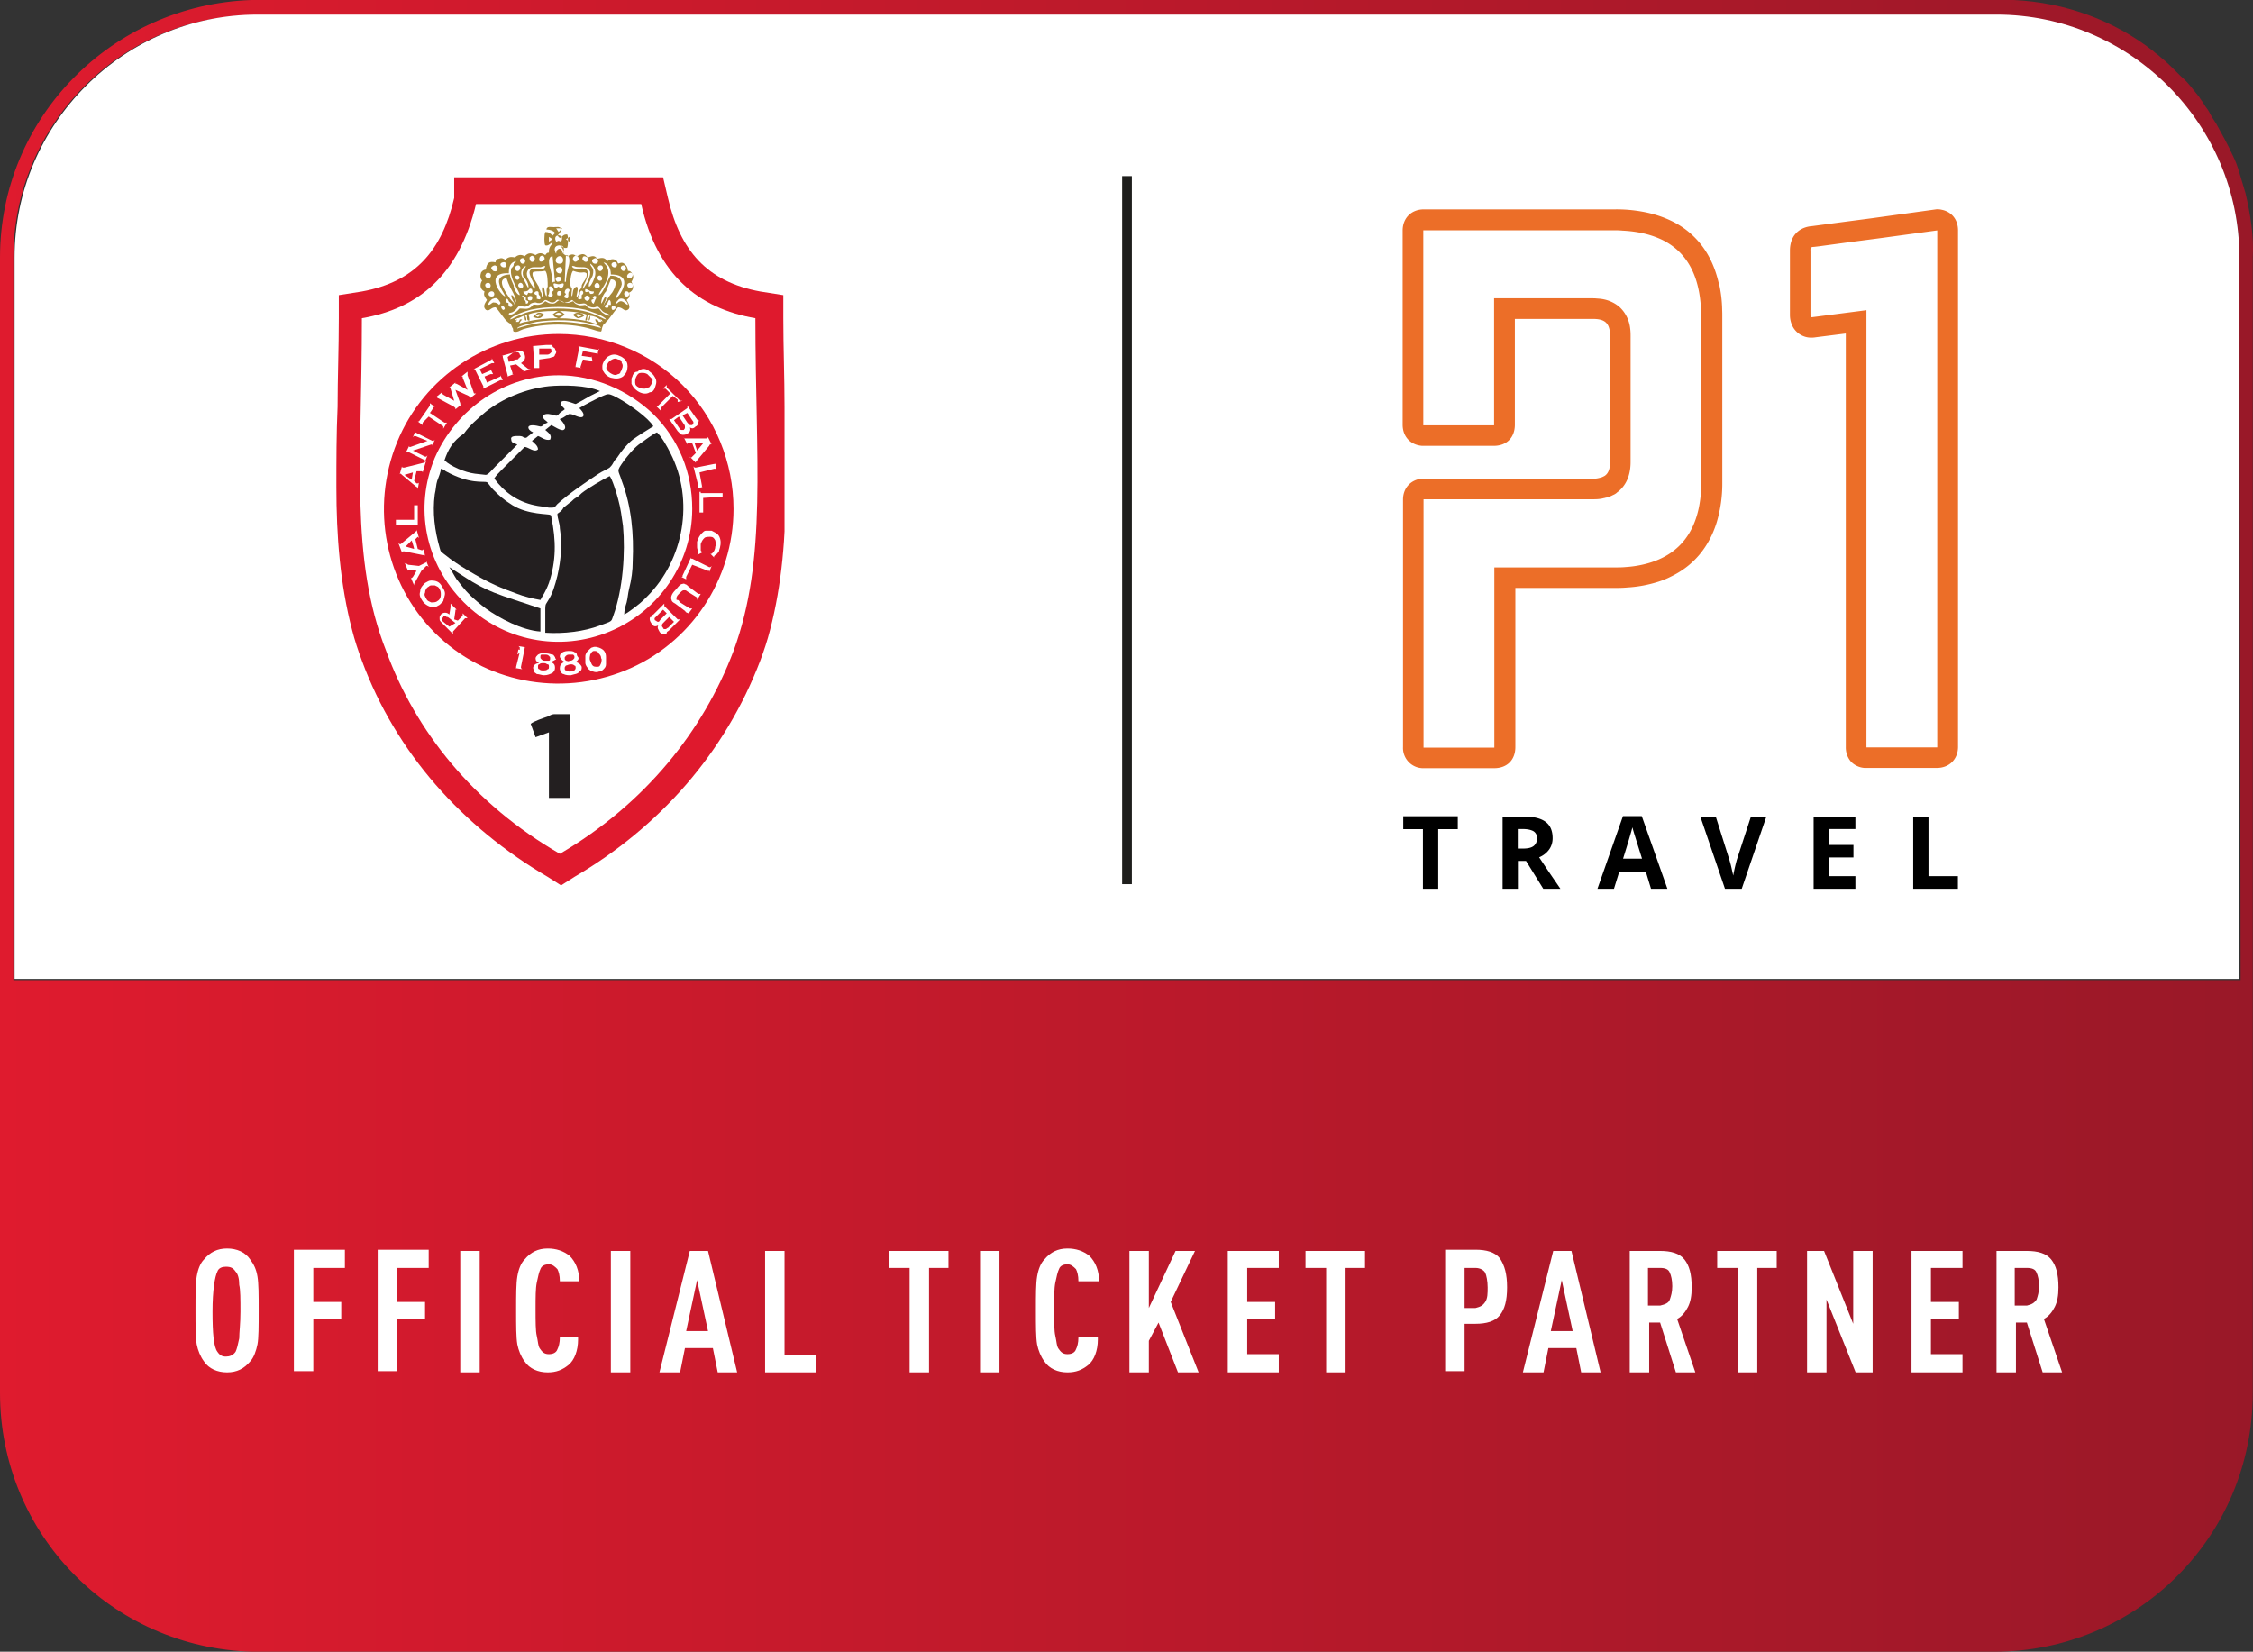 <svg xmlns="http://www.w3.org/2000/svg" id="Layer_1" data-name="Layer 1" viewBox="0 0 185.52 136"><rect x="0" y="0" width="185.52" height="136" fill="#333333" stroke="none"/><defs><linearGradient id="linear-gradient" x1="0" x2="185.52" y1="948.11" y2="948.11" gradientTransform="translate(0 -880.11)" gradientUnits="userSpaceOnUse"><stop offset="0" stop-color="#df1b2e"/><stop offset="1" stop-color="#991828"/></linearGradient><clipPath id="clippath"><path d="M27.4 14.6h37.2V73H27.4z" class="cls-2"/></clipPath><style>.cls-1{clip-path:url(#clippath)}.cls-2{fill:none}.cls-10,.cls-11,.cls-2,.cls-3,.cls-4,.cls-5,.cls-6,.cls-7,.cls-8,.cls-9{stroke-width:0}.cls-3{fill:url(#linear-gradient)}.cls-4{fill:#231f20}.cls-4,.cls-5,.cls-6,.cls-7{fill-rule:evenodd}.cls-5{fill:#a58639}.cls-6{fill:#df192d}.cls-10,.cls-7{fill:#fff}.cls-12{isolation:isolate}.cls-9{fill:#1e1e1c}.cls-11{fill:#ec6e28}</style></defs><g><path d="M184.9 15.9c-.1-.3-.2-.7-.3-1s-.2-.7-.3-1-.2-.6-.4-1c-.4-.9-.9-1.8-1.4-2.7-.2-.3-.4-.6-.6-1-.1-.2-.3-.4-.4-.6s-.3-.4-.4-.6c-.5-.6-.9-1.2-1.5-1.7l-.3-.3c-.5-.5-.9-.9-1.4-1.3-.2-.2-.4-.3-.6-.5-3.2-2.5-7.2-4-11.5-4.2H20.7C9.2.4 0 9.7 0 21.2v93.5c0 11.6 9.2 21 20.8 21.3h143.4c11.8 0 21.3-9.5 21.3-21.3V21.2c.1-1.8-.2-3.6-.6-5.3ZM1.1 80.6V21.2C1.1 10.7 9.3 2 19.6 1.3h145.3c10.8.3 19.5 9.1 19.5 20l.1 59.4H1.1v-.1Z" class="cls-3"/><g><path d="M184.4 21.2v59.4H1.2V21.2c0-11 9-20 20-20h143.2c11 0 20 9 20 20Z" class="cls-10"/><path d="M92.4 14.5h.8v58.3h-.8z" class="cls-9"/></g><g class="cls-12"><path d="M21.2 105.1c.1.6.1 1.5.1 2.8s0 2.3-.1 2.8-.3 1.1-.6 1.4c-.5.6-1.1.9-1.9.9s-1.5-.3-1.9-.9c-.3-.4-.5-.9-.6-1.4-.1-.6-.1-1.5-.1-2.8s0-2.2.1-2.8.3-1.1.6-1.4c.5-.6 1.1-.9 1.9-.9s1.5.3 1.9.9c.3.4.5.8.6 1.4Zm-1.5 5.1c0-.5.1-1.2.1-2.2s0-1.8-.1-2.2c0-.5-.1-.9-.3-1.1-.2-.3-.4-.4-.8-.4-.3 0-.6.1-.7.4-.2.4-.4 1.5-.4 3.3s.1 2.9.4 3.3c.2.3.4.4.7.4s.6-.1.8-.4c.1-.2.2-.6.3-1.1ZM28.4 104.4h-2.6v2.8h2.3v1.4h-2.3v4.3h-1.6v-10h4.2v1.5ZM35.3 104.4h-2.6v2.8H35v1.4h-2.3v4.3h-1.6v-10h4.2v1.5ZM39.5 113h-1.6v-10h1.6v10ZM47.6 110.3c0 .9-.3 1.7-.8 2.1-.5.4-1 .6-1.7.6-.8 0-1.5-.3-1.9-.9-.3-.4-.5-.9-.6-1.4-.1-.6-.1-1.5-.1-2.8s0-2.2.1-2.8.3-1.1.6-1.4c.5-.6 1.1-.9 1.9-.9.7 0 1.3.2 1.8.6.5.5.8 1.2.8 2.1h-1.6c0-.5-.1-.8-.2-1-.2-.2-.4-.4-.7-.4s-.6.1-.7.4c-.1.2-.2.6-.3 1.1s-.1 1.2-.1 2.2 0 1.8.1 2.2.1.9.3 1.1c.2.3.4.4.7.4s.6-.1.7-.4c.1-.2.2-.5.2-1h1.5v.2ZM51.9 113h-1.6v-10h1.6v10ZM60.7 113h-1.6l-.4-2h-2.3l-.4 2h-1.7l2.5-10h1.5l2.4 10Zm-2.4-3.4-.9-4.2-.9 4.2h1.8ZM67.2 113H63v-10h1.6v8.6h2.6v1.4ZM78.2 104.4h-1.7v8.6h-1.6v-8.6h-1.7V103h4.9v1.4h.1ZM82.3 113h-1.6v-10h1.6v10ZM90.4 110.3c0 .9-.3 1.7-.8 2.1-.5.4-1 .6-1.7.6-.8 0-1.5-.3-1.9-.9-.3-.4-.5-.9-.6-1.4-.1-.6-.1-1.5-.1-2.8s0-2.2.1-2.8.3-1.1.6-1.4c.5-.6 1.1-.9 1.9-.9.7 0 1.3.2 1.8.6.5.5.8 1.2.8 2.1h-1.7c0-.5-.1-.8-.2-1-.2-.2-.4-.4-.7-.4s-.6.1-.7.4c-.1.2-.2.6-.3 1.1s-.1 1.2-.1 2.2 0 1.8.1 2.2.1.9.3 1.1c.2.3.4.4.7.4s.6-.1.7-.4c.1-.2.2-.5.2-1h1.6v.2ZM98.7 113H97l-1.6-4.1-.8 1.5v2.6H93v-10h1.6v4.7l2.2-4.7h1.6l-2 4.2 2.3 5.8ZM105.3 113h-4.2v-10h4.2v1.4h-2.6v2.8h2.3v1.4h-2.3v2.9h2.6v1.5ZM112.5 104.4h-1.7v8.6h-1.6v-8.6h-1.7V103h4.9v1.4h.1Z" class="cls-10"/></g><g class="cls-12"><path d="M124.1 106c0 1.1-.2 1.8-.6 2.3-.4.5-1.1.7-2 .7h-.9v3.9H119v-10h2.5c.9 0 1.6.2 2 .7.4.6.6 1.3.6 2.4Zm-1.8 1.2c.2-.3.2-.7.2-1.2s-.1-1-.2-1.2-.4-.4-.8-.4h-.9v3.3h.9c.4-.1.6-.2.8-.5Z" class="cls-10"/></g><g class="cls-12"><path d="M131.8 113h-1.6l-.4-2h-2.3l-.4 2h-1.7l2.5-10h1.5l2.4 10Zm-2.3-3.4-.9-4.2-.9 4.2h1.8Z" class="cls-10"/></g><g class="cls-12"><path d="M139.6 113H138l-1.3-4.1h-.9v4.1h-1.6v-10h2.5c.9 0 1.6.2 2 .7s.6 1.2.6 2.3c0 .7-.1 1.2-.3 1.6s-.5.8-.9 1l1.5 4.4Zm-2.1-6c.1-.3.2-.6.2-1.1s-.1-.9-.2-1.1c-.1-.3-.4-.4-.8-.4h-1v3.1h1c.4-.1.7-.2.8-.5Z" class="cls-10"/></g><g class="cls-12"><path d="M146.4 104.4h-1.7v8.6h-1.6v-8.6h-1.7V103h4.9v1.4h.1ZM154.2 113h-1.4l-2.4-6v6h-1.6v-10h1.4l2.4 6v-6h1.6v10ZM161.6 113h-4.2v-10h4.2v1.4H159v2.8h2.3v1.4H159v2.9h2.6v1.5ZM169.8 113h-1.6l-1.3-4.1h-.9v4.1h-1.6v-10h2.5c.9 0 1.6.2 2 .7s.6 1.2.6 2.3c0 .7-.1 1.2-.3 1.6-.2.4-.5.8-.9 1l1.5 4.4Zm-2.1-6c.1-.3.2-.6.2-1.1s-.1-.9-.2-1.1c-.1-.3-.4-.4-.8-.4h-1v3.1h1c.4-.1.6-.2.8-.5Z" class="cls-10"/></g><g><g class="cls-1"><path d="M37.4 14.6h17.2l.4 1.7c1 4.3 3.2 6.9 7.6 7.7l1.9.3v1.9c0 2.4.1 4.8.1 7.3.1 2.2.1 4.4.1 6.6 0 4-.3 8-1.3 11.8-.2.8-.5 1.7-.8 2.5-2.9 7.6-8.3 13.7-15.3 17.8l-1.1.7-1.1-.7c-7-4.1-12.5-10.2-15.3-17.8-.3-.8-.6-1.7-.8-2.5-1-3.8-1.3-7.8-1.3-11.8 0-2.2 0-4.4.1-6.6 0-2.4.1-4.8.1-7.3v-1.9l1.9-.3c4.4-.8 6.6-3.4 7.6-7.7v-1.7Z" class="cls-6"/></g><path d="M46 16.8h6.8c1.3 5.8 4.7 8.6 9.4 9.4 0 11.6 1 19.8-1.8 27.4-2.5 6.6-7.3 12.6-14.3 16.7-7.1-4.1-11.9-10.1-14.3-16.7-3-7.6-2-15.8-2-27.4 4.7-.8 8-3.6 9.4-9.4H46Z" class="cls-7"/><path d="M46 27.5c3.8 0 7.5 1.5 10.2 4.2 2.7 2.7 4.2 6.4 4.2 10.2 0 5.8-3.5 11.1-8.9 13.3-5.4 2.2-11.6 1-15.7-3.1s-5.3-10.3-3.1-15.7c2.2-5.4 7.5-8.9 13.3-8.9Z" class="cls-6"/><path d="M46 30.9c2.9 0 5.7 1.2 7.8 3.2 2.1 2.1 3.2 4.8 3.2 7.8 0 4.4-2.7 8.4-6.8 10.1s-8.8.8-12-2.4-4.1-7.8-2.4-11.9c1.8-4.1 5.8-6.8 10.2-6.8Z" class="cls-7"/><path d="M44.5 49.4c.2-.4.4-.6.7-1.4.6-1.8.6-3.5.2-5.4q0-.2-.1-.2c-.1-.1-1.8 0-3.1-.8-.8-.5-1.1-.8-1.6-1.3-.2-.2-.3-.4-.5-.6-.3-.1-1.4.2-3.4-.9-.1-.1-.3-.2-.4-.2 0 .3-.2.7-.3 1s-.1.7-.2 1.1c-.2 1.5 0 3 .4 4.4.1.4.1.3.6.7.6.5 1.6 1.1 2.3 1.5 1.2.7 2.1 1.1 3.5 1.6.5.2 1.3.4 1.9.5Z" class="cls-4"/><path d="M45.9 42.3c0 .4.2.8.2 1.2.2 1.3.1 2.6-.2 3.9-.2.8-.4 1.5-.8 2.1-.1.2-.2.2-.2.6v2c1.5.1 3.2-.1 4.5-.6 1.1-.4.9-.3 1.1-.8.8-2.2 1-5.2.8-7.4-.1-.7-.2-1.5-.4-2.2-.1-.4-.5-1.7-.7-1.9-.6.3-1.8 1-2.3 1.4-.2.2-.3.3-.5.4s-.3.3-.5.4l-.5.4c-.1.2-.2.3-.5.5ZM47.7 33.6c.1.1.5.5.3.7s-.8-.2-1-.2c-.2-.1-.5.3-.9.4 0 .1 0 0 .1.1 0 0 .6.6.2.8-.2.1-.8-.3-1-.4l-.5.4c.2.2.6.4.4.8-.4.1-.7-.2-1-.3l-.5.4c.2.2.5.4.5.7-.3.3-.8-.2-1.1-.2l-1.9 1.9c-.2.2-.5.5-.6.7.8 1.1 1.9 1.9 3.3 2.2.4.1.8.1 1.2.2.6 0 .4 0 .7-.3 1-.9 2.2-1.7 3.4-2.5.3-.2.6-.3.9-.5.1-.1.2-.2.3-.4.1-.2.2-.3.3-.4.4-.6.8-1.1 1.3-1.5.4-.3 1.2-.8 1.7-1.1-.4-.7-2-1.8-2.7-2.2-.2-.1-.5-.3-.8-.4s-.4 0-.9.2c-.6.3-1.2.6-1.7.9Z" class="cls-4"/><path d="M51.4 50.6c.4-.2 1.3-.9 1.6-1.2l.3-.3c3-3 3.9-7.9 1.9-11.8-.3-.6-.7-1.3-1.1-1.7-.3.1-1.2.8-1.5 1-.5.4-.8.8-1.2 1.3-.7 1-.5.7-.2 1.7.8 2.1 1 4.4.9 6.6 0 .8-.1 1.5-.3 2.3-.1.4-.1.7-.2 1.1-.1.3-.2.7-.2 1Z" class="cls-4"/><path d="M42.6 27c.2-.2 1.2-.4 1.6-.5 1.4-.2 3.2-.2 4.6.2.2 0 .6.1.7.3-.2 0-3-1-6.1-.2l-.7.2c-.1.1-.1 0-.1 0Zm6.7-.5c0-.1-.1-.1-.1-.2h.2q.1.1.1.2h-.2Zm-6.8 0q0-.1.1-.2h.2q0 .1-.1.2h-.2Zm6.9-.2c.1 0 .2 0 .2.2l-.2-.2Zm0 0H49c.1.4.4.4.4.4-.2 0-.6-.1-.8-.2-1.6-.4-3.7-.4-5.3 0-.2 0-.6.2-.8.2q.2 0 .3-.1c0-.1.1-.2.2-.3h-.4l-.2.1q0-.1.2-.2c.2 0 .4-.2.6-.2 0 .2 0 .4.1.4.1-.1 0-.3-.1-.5h.2c0 .4 0 .5.2.5 0-.2 0-.3-.1-.5.8-.4 3.8-.4 4.8 0 0 .2-.1.3-.1.5.2 0 .1-.1.2-.5h.2c0 .1-.2.4-.1.5.1-.1.1-.2.1-.4.3 0 .7.2.8.3Zm1-.8c-.1-.2 0-.4.2-.3.2.1 0 .4-.2.3Zm-8.4.8c.1-.3 1.3-.7 1.7-.8 1.4-.3 3.2-.3 4.5 0 .3.1 1.6.5 1.7.8-.5-.1-1.2-.9-4-.9-2.7 0-3.4.8-3.9.9Zm-.7-1.1c.1-.1.4.2.2.3-.1.1-.3-.2-.2-.3Zm8.5.1c0-.2.1-.2.2-.3.1-.2.1-.3.2-.3.1.1.1.2.1.4h-.2v.2s-.1.1-.3 0Zm-8.1-.7c.2 0 .1.2.3.3.1.1.2.1.2.3-.1.1-.2.1-.3 0-.1-.3.1-.2-.2-.3-.1-.1-.1-.2 0-.3Zm9 .3c.2-.1.2-.4.6-.3.2.1.4.3.4.5-.2 0-.5-.6-.9-.1l-.1-.1Zm-10.5.2c0-.2.3-.5.4-.5.4-.2.5.2.6.3v.1l-.1.1c-.1-.1-.2-.2-.5-.2-.2.1-.2.2-.4.2Zm4.7-.4c.2 0 .3.2.6.2s.3-.3.5-.2c.2 0 .2.2.5.2s.4-.1.6-.2c.1 0 .3.4.8.3.5-.1.3.2.8.3s.4-.3.8.2c.3.4.6.2.7.5-.1 0-.4-.1-.5-.2-.2-.1-.2-.2-.4-.4-.2 0-.4.1-.7 0s-.4-.3-.4-.3c-.1 0-.4.1-.6 0-.3-.1-.3-.2-.4-.3-.5.2-.6.2-1.1-.1-.3.1-.3.3-.6.3s-.4-.1-.6-.2c-.5.5-.9.2-1 .3l-.2.2c-.3.2-.5.1-.9.1l-.2.2c-.1.1-.5.4-.7.3 0-.2.1-.1.3-.2.4-.2.4-.5.6-.5.3 0 .5.2.9-.2q.2-.1.4-.1c.5.2.7-.2.8-.2Zm3.3-.3c.2-.2.5.1.3.3-.1.1-.2.1-.3 0s-.1-.2 0-.3Zm-4.4 0c.1.3-.1.4-.3.3-.1-.2 0-.4.3-.3Zm5 .1c.1-.1.1-.2.3-.1q0 .2-.1.3c0 .1-.1.2-.1.3-.1 0-.2-.1-.2-.3l.2-.1-.1-.1Zm-5.5 0v.2l.2.1c0 .2-.1.2-.2.2 0-.1 0-.2-.1-.3 0-.1-.1-.2-.1-.2-.2-.1-.1-.3.2 0Zm8.2-.5c.3-.1.4.3.2.4-.3.1-.4-.3-.2-.4Zm-11.1 0c.3-.1.4.3.2.4-.4.1-.5-.3-.2-.4Zm7.2.6q0-.2.1-.3c.1-.1 0-.2.1-.3.1-.2.4.1.1.3v.3c-.1 0-.1.1-.3 0Zm-1.7-.3c-.1-.3.1-.4.3-.3.1.2 0 .4-.3.3Zm-1.6-.3c.1.1 0 .2.1.3s.1.1.1.3c-.1.1-.2 0-.3 0v-.3c-.4-.1-.1-.4.1-.3Zm4.6 0c0 .2-.1.2-.3.2l-.1-.2c-.1 0-.4.2-.3-.2.2 0 .2.1.3.1.1.1.3.1.4.1Zm-5.8 0c.1 0 .3 0 .4-.1.1-.1.1-.2.3-.1 0 .1.1.2 0 .3s-.2 0-.3 0l-.1.2c-.2-.1-.3-.1-.3-.3Zm3.4.1c0-.4.4-.4.4-.2 0 .1-.1.1-.1.3v.2c0 .3-.3.1-.3.1-.1-.2.1-.2.1-.3l-.1-.1Zm-1.1 0 .1.1c.1.2-.2.3-.3.2s-.1 0 0-.2c.1-.5 0-.3 0-.5s.3-.2.4.2l-.2.2Zm3.7-.8c.2-.1.4.3.2.4-.3.1-.5-.2-.2-.4Zm-6.3 0c.2-.1.4.3.2.4-.1 0-.2 0-.3-.1-.1-.2.1-.3.1-.3Zm9 0c.3-.1.4.3.2.4-.3.1-.5-.3-.2-.4Zm-11.7 0c.3-.1.4.3.2.4-.3.1-.5-.3-.2-.4Zm6.1.4q-.1 0-.2-.1c-.1 0-.3.3-.4-.1-.1-.3.2-.1.4-.1s.5-.2.4.1c0 .1-.1.2-.2.2Zm3.5 1.5c-.1 0-.1.1 0 0 0-.3.3-.5.2-.8-.2.1-.2.4-.4.6 0-.4.2-.8.4-1l.4-1c.7 0 .3.8.1 1.1-.1.1-.7.9-.7 1.1Zm-7.3 0c-.1-.4-.1-.2-.4-.6-.2-.3-1.2-1.6-.3-1.7.1.2.1.3.2.5.2.5.6 1 .6 1.5l-.1-.2c-.1-.2-.1-.4-.3-.4 0 .4.4.7.3.9Zm3.5-2c-.3-.2-.1-.5.2-.4.2 0 .2.4-.2.4Zm3.4-.5c.2-.1.4.3.2.4-.3.1-.4-.3-.2-.4Zm-6.8 0c.2-.1.4.2.2.3-.1.1-.2 0-.3-.1s.1-.2.1-.2Zm-2.4.2c-.1-.1-.2-.2-.1-.3 0-.1.2-.2.3-.1.2 0 .2.5-.2.4Zm11.9 0c-.5.1-.4-.3-.2-.4.1-.1.3 0 .3.1 0 .2-.1.2-.1.3Zm-4.9 1.5c-.1-.1 0-.4 0-.6s-.1-.1-.1-.2c-.1-.2 0-1.2.2-1.3.8.3.8 0 1.1.2.1.4-.3.7-.4 1 0 .1 0 .2-.1.3s-.1.1-.1.2-.1.4-.2.5c-.1-.2.2-.7 0-.9-.4.1-.3.6-.4.8Zm-3.2-2c.4-.1.5 0 1-.1.2.2.2 1 .2 1.2v.1c-.2.3 0 .6-.1.8-.2-.2-.1-.7-.3-.8-.2.2.1.7 0 .9-.1-.1-.1-.2-.1-.2 0-.1 0-.2-.1-.3 0-.1-.1-.2-.1-.2s0-.2-.1-.3c-.2-.4-.6-.8-.4-1.1ZM46 22c.3-.1.4.3.2.5-.4.1-.6-.4-.2-.5Zm5.2-.1c.3-.2.5.3.2.4-.2.1-.4-.3-.2-.4Zm-1.9 0c.3-.2.5.2.2.4-.2.1-.4-.2-.2-.4Zm-6.8 0c.3-.2.5.2.2.4-.2.1-.4-.2-.2-.4Zm-1.9 0c.3-.2.5.3.3.4-.1.1-.3 0-.3 0-.2-.2-.2-.3 0-.4Zm7.4 1.9c-.1-.2.5-.9.4-1.4-.1-.6-1.2 0-1.3-.5.4 0 0 .1.9.1.3 0 .5.1.6.4 0 .3-.1.5-.2.8-.1.1-.3.5-.4.6Zm-4 0c-.1-.1-.1-.2-.2-.3-.2-.3-.5-.8-.4-1.1s.3-.4.6-.4h.5c.1 0 .2-.1.4-.1-.1.6-1.2-.1-1.3.5 0 .5.6 1.1.4 1.4Zm6.5-2.2c.3-.1.4.3.2.4-.3.1-.5-.3-.2-.4ZM49 22.7c0 .1-.3.9-.5.9-.1-.2.2-.7.3-.9.2-.7-.2-.7-.2-1 .3.2.5.6.4 1Zm-5.5 1c-.1-.1-.4-.8-.5-.9-.2-.4 0-.8.3-.9 0 .2-.4.3-.2.9.2.1.5.7.4.9Zm-2.1-2.1c.3-.1.4.3.2.4-.3.1-.6-.3-.2-.4Zm5.2 1.6h-.1l.1-2.2c.4 0 .3.7.2 1-.1.4-.2.8-.2 1.2Zm-1.1.1c0-.5-.1-.8-.2-1.2-.1-.3-.2-1 .2-1l.2 2.1c-.1 0-.2 0-.2.1Zm3.8 1c0-.2.4-.6.7-1.3.3-1-.2-1.2-.3-1.4.4.1.6.5.6 1 2.1 0 .6 1.9.4 2 0-.3.4-.7.5-1.2 0-.5-.4-.7-.9-.7-.1-.1-.6 1.5-1 1.6Zm-7.4-1.8c0-.5.1-.9.6-1-.1.2-.2.1-.2.3 0 .1-.1.2-.2.3-.2.8.7 1.9.7 2.2-.2 0-.5-.5-.5-.8-.2-.5-.2-.4-.3-.8v-.1c-.5 0-1 .2-.9.7s.4.8.5 1.1c-.3 0-1.8-2 .3-1.9Zm7-1.2c.3-.2.5.3.2.4-.3.1-.5-.3-.2-.4Zm-6 0c.3-.2.5.3.2.4-.2.1-.4-.3-.2-.4Zm3.1-.2c.4-.1.5.5.2.6-.5.1-.6-.4-.2-.6Zm2.4.1c.1.5-.3.4-.4.2-.1-.1 0-.3.1-.3.2 0 .2.1.3.1Zm-4.8 0c.1-.1.2-.2.3-.1.1 0 .2.2.1.3 0 .2-.4.3-.4-.2Zm3.7-.1c.3-.2.5.3.2.4-.2.2-.5-.2-.2-.4Zm-2.8 0c.3-.2.5.3.2.4-.2.1-.3 0-.3-.1s0-.2.1-.3Zm1.3-.2c-.2-.3-.2-.7.3-.7.4 0 .4.4.2.7v-.2c-.1-.3-.3-.2-.3-.2-.2.1-.2.3-.2.4 0-.1 0 0 0 0Zm0-1c-.4-.7.8-.7.4 0-.3-.1-.1-.1-.4 0Zm1.1-.4v.4l-.3-.2.3-.2Zm-1.7 0 .3.2-.3.2v-.4Zm.8-.4-.2-.3h.5l-.3.3Zm-.3.1-.2.2c-.2-.2-.3-.3-.6-.3-.1.2-.1 1 0 1.1.3.1.5-.3.6-.2 0 .1 0 0-.2.3-.1.2-.1.3-.1.5-.2 0-.2.1-.3.2-.3-.2-.5-.2-.8 0-.4-.2-.6-.2-.9.1-.3-.2-.6-.1-.8.1-.4-.1-.6 0-.8.2-.1-.1-.3-.2-.5-.1-.2 0-.3.2-.3.3-.5-.1-.7 0-.8.6-.2 0-.4.2-.4.3-.1.3 0 .5.1.6-.2.3-.2.7.2.9-.1.3 0 .4.2.7-.1.2-.4.5-.1.8.3.2.4-.2.8-.2.1 0 .8 1.1 1 1.2.2.2.2 0 .4.5.1.1 0 .2.1.3.3.1.5-.1.8-.2 1.7-.5 4-.5 5.6 0 .3.1.6.2.8.2.1-.2 0-.2.2-.6.1-.1.2-.1.2-.2.2-.1.9-1.2 1-1.2.4 0 .5.4.8.2s0-.6-.1-.8l.2-.2c.1-.2 0-.3 0-.4.4-.2.4-.5.2-.9.1-.2.2-.3.1-.6-.1-.2-.2-.3-.4-.3q0-.3-.2-.5c-.2-.2-.3-.2-.6-.1l-.1-.2c-.3-.3-.6-.1-.8 0-.2-.3-.4-.3-.8-.2-.2-.2-.3-.3-.8-.1-.3-.4-.5-.3-.9-.1-.3-.2-.4-.2-.8 0-.1-.1-.2-.1-.3-.2 0-.2 0-.4-.2-.6l-.1-.1c.1 0 .3.3.6.2.1-.2.1-1 0-1.1-.3 0-.3.1-.6.3l-.2-.2c.1-.1.3-.3.3-.5 0-.3-.4-.2-.6-.2s-.6-.1-.6.2c.4 0 .7.2.7.3Z" class="cls-5"/><path d="M36.6 37.9c.5.5 1.7 1 2.5 1.1l.9.1c.2 0 .5-.4.8-.7l1.5-1.5.3-.3c-.2-.1-.5-.1-.5-.4-.1-.3.3-.3.6-.3.1 0 .3 0 .4.1q.2.1.3 0c.1-.1.4-.3.5-.4-.5-.2-.7-.8.5-.5.3.1.3-.2.7-.3-.1-.2-.4-.2-.4-.6.3-.2.6-.1 1 0 .2.1.3-.1.4-.2.1-.1.3-.2.4-.3 0-.1-.5-.4-.3-.6s.7 0 1 .1.1.1.7-.2c.2-.1.5-.3.7-.4l.8-.4c-1.1-.5-3.1-.5-4.2-.4-1.9.2-3.8 1-5.2 2.1-.7.6-1.3 1.1-1.8 1.8-.9.6-1.3 1.3-1.6 2.2ZM44.1 60.7l1.1-.4v5.4h1.7v-6.9h-1c-.5 0-.4 0-.8.2-.3.1-1.2.4-1.4.6l.4 1.1ZM37 46.7c.2.3.4.7.6 1 .4.5.6.8 1.1 1.3.3.3.9.8 1.3 1.1 1.1.8 3 1.8 4.5 1.9v-1.9l-2.1-.7c-2.8-.9-3.2-1.3-5.4-2.7Z" class="cls-4"/><path d="M45.7 25.9c.2-.2.4-.2.6 0q-.3.2-.6 0Zm-.2 0 .2.2c.1 0 .2.1.3.1s.4-.2.5-.3c-.1-.1-.3-.3-.5-.3-.1 0-.4.2-.5.3ZM44.1 26q.2-.2.5-.1c0 .1 0 0-.1.1h-.1l-.1.1-.2-.1Zm-.2.1q.5.2.7 0c.1-.1.2-.1.2-.2-.4-.3-.6-.1-.7 0-.1.1-.1 0-.2.2ZM47.4 25.9q.3-.1.5.1c-.1 0-.2.1-.3.1l-.2-.2q0 .1 0 0Zm-.2 0c0 .1.3.3.4.3s.4-.1.5-.2q0-.1-.2-.2c-.1 0-.3-.2-.7.1Z" class="cls-5"/><path d="m37.7 51.1.4-.4v-.2l.4.4h-.2l-1 1.1v.2l-.8-.8-.2-.2s-.1-.1-.1-.2v-.2l.1-.2c.2-.2.5-.2.7 0l.1-.6v-.3l.5.5h-.1v.1l-.1.7.3.1Zm-.2.2-.5-.4q-.1-.1-.2-.1s-.1 0-.1-.1c-.1 0-.2 0-.2.1q-.1.1-.1.2v.1l.1.1.5.4.5-.3Zm-2.7-1.8c-.2-.3-.3-.5-.2-.8 0-.3.2-.5.4-.7.2-.1.3-.2.5-.2.4 0 .7.1.9.5.2.3.3.5.2.8 0 .1-.1.3-.1.4l-.3.3c-.2.1-.3.2-.5.2-.3 0-.7-.2-.9-.5Zm.3-.2c.1.2.2.2.4.3.2 0 .4 0 .5-.1.2-.1.3-.3.3-.5s0-.3-.1-.5-.2-.2-.4-.3h-.3c-.1 0-.2.1-.2.1-.2.1-.3.3-.3.5-.1.2 0 .3.1.5Zm-.6-2.7.6-.3v-.1l.2.5-.1-.1h-.1l-.4.4-.5.9c0 .1-.1.1-.1.2v.1l-.3-.7c0 .1.1.1.1.1l.1-.1.3-.5-.6-.1h-.1v.1l-.3-.7s0 .1.1.1c0 0 .1 0 .2.1l.9.1Zm-.3-2.2.2.8.3.1h.1l.1-.1.1.6s0-.1-.1-.1h-.1l-1.5-.3h-.1s-.1 0-.1.1l-.3-.8.1.1h.1l1.2-1 .1-.1v-.1l.2.7-.1-.1-.1.1-.1.1Zm-.3.1-.5.5.7.2c0-.1-.2-.7-.2-.7Zm.2-1.7v-1.2H34h.5-.1v1.7-.1h-1.8v.1-.6.1h1.5Zm.2-4-.2.8.2.2h.1s.1 0 .1-.1l-.1.6v-.1s0-.1-.1-.1l-1.2-1-.1-.1s-.1 0-.1.1l.2-.7q0 .1.1.1h.1l1.6-.4q.1 0 .1-.1l.1-.1-.3 1q0-.1-.1-.1h-.4Zm-.3.1-.7.2.6.4.1-.6Zm0-1.8 1 .5h.1l.1-.1-.2.5v-.1l-1.4-.7h-.1l-.1.1.3-.6v.1h.1l1.4-.5-1-.4h-.1l-.1.1.2-.5v.1l1.4.7h.1l.1-.1-.2.5v-.1h-.1l-1.5.5Zm1.4-3.1 1.2.8h.2l-.3.5v-.2l-1.2-.8-.5.5v.2l-.4-.3h.1l.9-1.3v-.2l.4.3h-.1c0 .1-.3.5-.3.5Zm2.1-1.9.4 1.1v.1h.1l-.5.4v-.1l-.1-.1-1.3-.7c-.1 0-.1-.1-.1-.1h-.1l.5-.4v.1l.1.1.9.5-.3-1v-.1H37l.5-.4v.1h.1l.9.5-.4-1V31H38l.5-.4v.3l.5 1.4q0 .1.1.1h.1l-.5.4v-.1l-.1-.1-1.1-.5Zm2.4-1.1.2.5 1.1-.5v-.1l.2.4h-.2l-1.4.7v-.2l-.7-1.4H39l1.5-.8v-.1l.2.4h-.2l-1 .5.2.4.7-.3v-.1l.2.4h-.2l-.5.2Zm2.1-.9.2.6v.1h.1l-.5.2v-.1l-.4-1.5v-.1h-.1l1.1-.3c.1 0 .2-.1.3-.1h.2c.1 0 .2.1.2.1 0 .1.1.1.1.2.1.3 0 .5-.3.7l.5.4c.1.1.2.1.2.1h.1l-.6.2v-.1l-.1-.1-.5-.4-.5.1Zm-.1-.3.6-.2c.1 0 .2 0 .2-.1 0 0 .1 0 .1-.1.1 0 .1-.1 0-.2 0-.1-.1-.2-.2-.2h-.3l-.5.4.1.4Zm2.5-.2v.7h.1-.6.1v-.1l-.1-1.6v-.1h-.1l1.2-.1h.3c.1 0 .2 0 .2.1s.1.1.2.2c0 .1.1.2.1.2 0 .1 0 .2-.1.3 0 .1-.1.2-.2.2s-.2.1-.4.1l-.7.1Zm0-.4h.6c.1 0 .2 0 .3-.1l.1-.1c.1-.1 0-.1 0-.1v-.1s0-.1-.1-.1h-.9v.5Zm3.6.4-.2.6v.1h.1l-.6-.1h.1v-.1l.3-1.5v-.1c0-.1 0 0-.1 0l1.6.3h.1c.1 0 0 0 0-.1l-.1.5v-.1h-.1l-1.1-.2-.1.4.7.1h.1v-.1l.1.5v-.1h-.1l-.7-.1Zm3-.3c.3.1.5.3.6.5s.1.5 0 .8c-.1.2-.2.3-.3.4-.3.2-.6.2-1 .1-.3-.1-.5-.3-.6-.5-.1-.1-.1-.3-.1-.4s0-.2.1-.4.2-.3.3-.4c.3-.2.6-.3 1-.1Zm-.1.3c-.2-.1-.3-.1-.5 0s-.3.2-.4.4c-.1.2-.1.4 0 .5s.2.2.4.3.3.1.5 0c.1 0 .2-.1.2-.2q.1-.1.1-.2c.1-.2.1-.4 0-.5 0-.2-.1-.3-.3-.3Zm2.6 1c.3.2.4.4.5.6.1.3 0 .5-.1.8-.1.2-.2.3-.4.3-.3.2-.7.1-1-.1-.3-.2-.4-.4-.5-.6v-.4c0-.1.1-.2.1-.3.1-.2.2-.3.4-.3.3-.3.7-.3 1 0Zm-.2.2c-.2-.1-.3-.1-.5-.1s-.3.1-.4.3c-.1.2-.1.3-.1.5s.1.3.3.4c.2.1.3.1.5.1.1 0 .2-.1.3-.1s.1-.1.2-.2c.1-.2.2-.4.1-.5l-.4-.4Zm2.1 1.8-1 1v.2l-.4-.4h.2l1-1-.4-.4h-.2l.3-.3v.2L56 33h.2l-.4.1v-.2l-.4-.3Zm1.4 2.6c.1.2 0 .4-.2.5-.1.1-.3.1-.4.1s-.2-.1-.2-.1l-.2-.2-.7-1h.2l1.3-.9v-.2l.7 1c.1.1.1.2.2.2s0 .1 0 .2-.1.3-.2.3c-.2.2-.3.2-.5.1Zm-.6-1 .4.6.2.2h.2q.1-.1.1-.2t-.1-.2l-.4-.6-.4.2Zm-.7.4.4.6c.1.1.1.2.2.2h.2q.1-.1.1-.2c0-.1 0-.2-.1-.3l-.4-.6-.4.3Zm1.8 2.7-.3-.8h-.4v.1l-.3-.6s0 .1.1.1h1.8l.1-.1.3.6s-.1-.1-.1 0c0 0-.1 0-.1.1l-1 1.2c0 .1-.1.1-.1.1v.1l-.5-.5c0 .1.1.1.1.1l.1-.1.3-.3Zm.1-.2.5-.6h-.7l.2.6Zm.2 1.8.2 1.1v.1h.1l-.5.1.1-.1V40l-.4-1.6.1.1h.1l1.5-.3h.1v-.1l.1.6-.1-.1h-.1l-1.2.3Zm.3 2.1v1.2h.1-.5.1v-1.7h.1v.1h1.8v-.1.5-.1h-.1l-1.5.1Zm-.1 4.5-.4.2.1-.1v-.2c-.1-.2-.1-.3-.1-.4v-.4c.1-.3.2-.5.4-.7.1-.1.2-.2.3-.2h.5c.2.1.4.2.5.3.2.2.3.6.2 1 0 .1-.1.3-.1.4-.1.1-.1.2-.3.3l-.1.1v.1l-.3-.3h.1l.1-.1c.1-.1.2-.3.2-.5.1-.2 0-.4 0-.5-.1-.2-.2-.3-.4-.3s-.4 0-.5.1-.2.2-.3.5v.5q0 .1.1.1-.1 0 0 .1c-.1-.1 0-.1 0 0Zm-.8 1-.5 1v.2l-.4-.2h.1v-.1l.7-1.5v.1h.1l1.4.7h.1l.1-.1-.2.5V47h-.1l-1.3-.5Zm-.6 3.8-.8-.6c-.2-.1-.3-.2-.3-.3-.1-.2 0-.5.3-.8.2-.2.3-.4.5-.5.1 0 .2-.1.3 0 .1 0 .2.1.3.2l.8.6h.2l-.3.5v-.2l-.8-.5c-.1-.1-.2-.1-.2-.1h-.1c-.1 0-.2.1-.4.3s-.2.3-.2.4 0 .1.1.1.1.1.2.2l.8.5h.2l-.3.4c-.3-.1-.2-.1-.3-.2.1 0 0 0 0 0Zm-2.2 1.2c-.2.1-.4.1-.5-.1-.1-.1-.2-.3-.2-.4s0-.2.1-.2.1-.2.2-.2l.9-.9v.2l1.1 1.1h.2l-.9.9c-.1.1-.2.1-.2.2s-.1.1-.2.1-.3 0-.4-.2c-.1-.2-.2-.3-.1-.5Zm.9-.7-.5.5q-.1.1-.1.2t.1.2c0 .1.1.1.2.1s.1-.1.2-.1l.5-.5-.4-.4Zm-.5-.6-.5.5-.2.2c0 .1 0 .2.1.2q.1.1.2.1c.1 0 .1-.1.2-.2l.5-.5-.3-.3ZM42.6 53.9l.1-.5v.1h.1v-.2l-.1-.1.6.1h-.1v.1l-.3 1.5v.1l.1.1-.6-.1h.1v-.1l.3-1.2c0 .1-.1.1-.2.2q.1 0 0 0Zm2.7.6c.3.1.4.2.4.5 0 .2-.1.3-.2.4-.2.1-.4.2-.7.2-.2 0-.4-.1-.6-.1-.1-.1-.2-.1-.2-.2s-.1-.2-.1-.3c0-.2.2-.4.5-.4-.2-.1-.3-.2-.3-.4 0-.1.1-.2.2-.3.2-.1.4-.2.7-.1.2 0 .4.1.5.1s.1.1.2.2c0 .1.1.2.1.2-.1 0-.3.2-.5.2Zm-.4-.6h-.3c-.1 0-.1.1-.1.2s0 .1.1.2.2.1.3.1h.3c.1 0 .1-.1.1-.2s0-.1-.1-.2-.2-.1-.3-.1Zm-.1.7c-.2 0-.3 0-.4.1-.1 0-.1.1-.1.2s0 .2.1.2c.1.1.2.1.3.1.2 0 .3 0 .4-.1.1 0 .1-.1.1-.2s0-.2-.1-.2-.1-.1-.3-.1Zm2.6-.1c.3.1.4.2.5.4 0 .2 0 .3-.2.4-.1.2-.4.2-.7.3-.2 0-.4 0-.6-.1-.1 0-.2-.1-.2-.2-.1-.1-.1-.2-.1-.3 0-.2.1-.4.4-.5-.2-.1-.3-.2-.4-.4 0-.1 0-.2.1-.3.1-.1.3-.2.6-.2.2 0 .4 0 .5.1.1 0 .2.1.2.2s.1.2.1.2c.1.1 0 .3-.2.4Zm-.5-.6c-.1 0-.2 0-.3.1s-.1.1-.1.2 0 .1.1.2c.1 0 .2.1.3 0 .1 0 .2 0 .3-.1s.1-.1.1-.2 0-.1-.1-.2h-.3Zm.1.8c-.2 0-.3.1-.4.1q-.1.1-.1.2c0 .1 0 .2.1.2s.2.1.3.1c.2 0 .3-.1.4-.1q.1-.1.1-.2c0-.1 0-.2-.1-.2-.1-.1-.2-.1-.3-.1Zm1.8-1.4c.2-.1.5 0 .7.1s.4.3.4.7v.6c0 .2-.1.3-.2.4-.1.1-.2.2-.4.2-.2.1-.5 0-.7-.1-.1-.1-.2-.1-.2-.2-.1-.1-.2-.3-.2-.4V54c0-.1.1-.3.2-.4.2-.2.3-.3.4-.3Zm.1.3c-.1 0-.2.1-.3.3 0 .1-.1.3 0 .5s.1.3.2.4c.1.1.2.1.4.1s.2-.1.3-.3c0-.1.1-.3 0-.4 0-.2-.1-.3-.2-.4-.1-.2-.2-.2-.4-.2Z" class="cls-7"/></g></g><g><path d="M159.92 17.28c-.15-.04-.29-.05-.44-.05l-2.68.37-2.67.37-2.29.3-2.64.35c-.39.03-.77.15-1.08.38-.35.26-.58.64-.67 1.07-.04.18-.06.37-.06.55v5.31c0 .3.06.6.19.88.29.62.92 1.01 1.6.99.11 0 .23-.01.34-.03l2.47-.31V61.5c-.01.45.14.89.44 1.23.34.34.82.53 1.3.5h5.76c1.02 0 1.74-.72 1.74-1.74V18.97c0-.87-.5-1.51-1.3-1.69Zm-.4 11.96v32.3h-5.83v-36l-4.42.57a.43.43 0 0 1-.16 0c-.01-.05-.03-.1-.03-.16v-5.31c-.01-.09 0-.18.04-.26a.48.48 0 0 1 .23-.05l.5-.06 2.29-.31 2.68-.35 4.7-.64v10.3ZM141.51 23.25c-.38-1.62-1.11-2.93-2.18-3.91-.45-.42-.97-.78-1.52-1.06-.82-.42-1.7-.7-2.62-.86-.73-.13-1.47-.19-2.22-.18h-15.73c-1.02 0-1.74.72-1.74 1.74v15.99c0 .98.65 1.67 1.61 1.74H123c1.06 0 1.74-.68 1.74-1.74v-8.71h6.46c.47 0 .77.09.97.24.23.18.33.43.38.74.01.13.03.26.03.39v10.41c0 .55-.14.93-.43 1.13l-.05.03-.1.05-.11.05h-.04s-.08.03-.1.04-.08.01-.11.03h-.04c-.13.04-.26.04-.4.04h-13.93c-.08 0-.15 0-.23.01-.89.1-1.51.78-1.51 1.72v20.37c-.04.92.67 1.7 1.59 1.74h5.92c1.06 0 1.74-.68 1.74-1.74v-13.1h8.23c.35 0 .69-.01 1.01-.04.86-.05 1.71-.21 2.53-.47.35-.11.7-.25 1.03-.42 1.86-.89 3.15-2.42 3.79-4.51.3-1.02.45-2.08.45-3.13V26.06c0-.18 0-.37-.01-.53-.01-.77-.11-1.54-.28-2.28Zm-1.41 10.26v6.07c0 .73-.06 1.45-.2 2.17-.49 2.42-1.88 3.95-4.13 4.61-.62.18-1.26.29-1.9.33-.28.03-.58.03-.88.03h-9.94v14.84h-5.83V41.11h13.98c.23 0 .44-.01.67-.05.08-.01.16-.04.24-.05l.11-.03c.09-.01.16-.04.25-.06.08-.03.15-.06.23-.1l.08-.04c.09-.04.18-.08.25-.13.04-.03.08-.05.11-.09.53-.38 1.13-1.12 1.13-2.52V27.63c0-.21-.01-.42-.04-.63-.08-.65-.38-1.26-.86-1.71-.48-.42-1.07-.65-1.7-.7-.16-.01-.31-.03-.48-.03h-8.16v10.46h-5.83V18.96h15.76c.23 0 .45.01.67.03 1.16.06 2.15.28 3 .65.54.23 1.03.54 1.47.93 1.07.96 1.71 2.35 1.91 4.18.05.44.08.89.08 1.35v7.43Z" class="cls-11"/><path d="M118.43 73.18h-1.26v-4.91h-1.62v-1.06h4.49v1.06h-1.61v4.91ZM124.99 70.89v2.29h-1.26v-5.95h1.74c.81 0 1.41.15 1.8.44s.58.74.58 1.35c0 .34-.1.67-.29.93-.21.29-.49.5-.82.64.89 1.35 1.49 2.2 1.75 2.59h-1.41l-1.42-2.29h-.67Zm0-1.02h.4c.4 0 .69-.06.88-.2.2-.15.3-.39.29-.63a.628.628 0 0 0-.29-.6c-.2-.11-.49-.18-.91-.18h-.38v1.61ZM135.95 73.18l-.43-1.42h-2.18l-.44 1.42h-1.36l2.1-5.98h1.55l2.11 5.98h-1.36Zm-.74-2.48c-.4-1.28-.63-2.01-.68-2.18s-.09-.3-.11-.4c-.09.35-.34 1.21-.77 2.58h1.56ZM144.18 67.23h1.27l-2.03 5.95h-1.38l-2.03-5.95h1.27l1.12 3.55c.06.21.13.45.19.73s.11.48.13.58c.08-.44.18-.88.3-1.31l1.16-3.55ZM152.78 73.18h-3.44v-5.95h3.44v1.03h-2.17v1.31h2.01v1.03h-2.01v1.54h2.17v1.04ZM157.54 73.18v-5.95h1.26v4.91h2.42v1.04h-3.68Z" class="cls-8"/></g></svg>